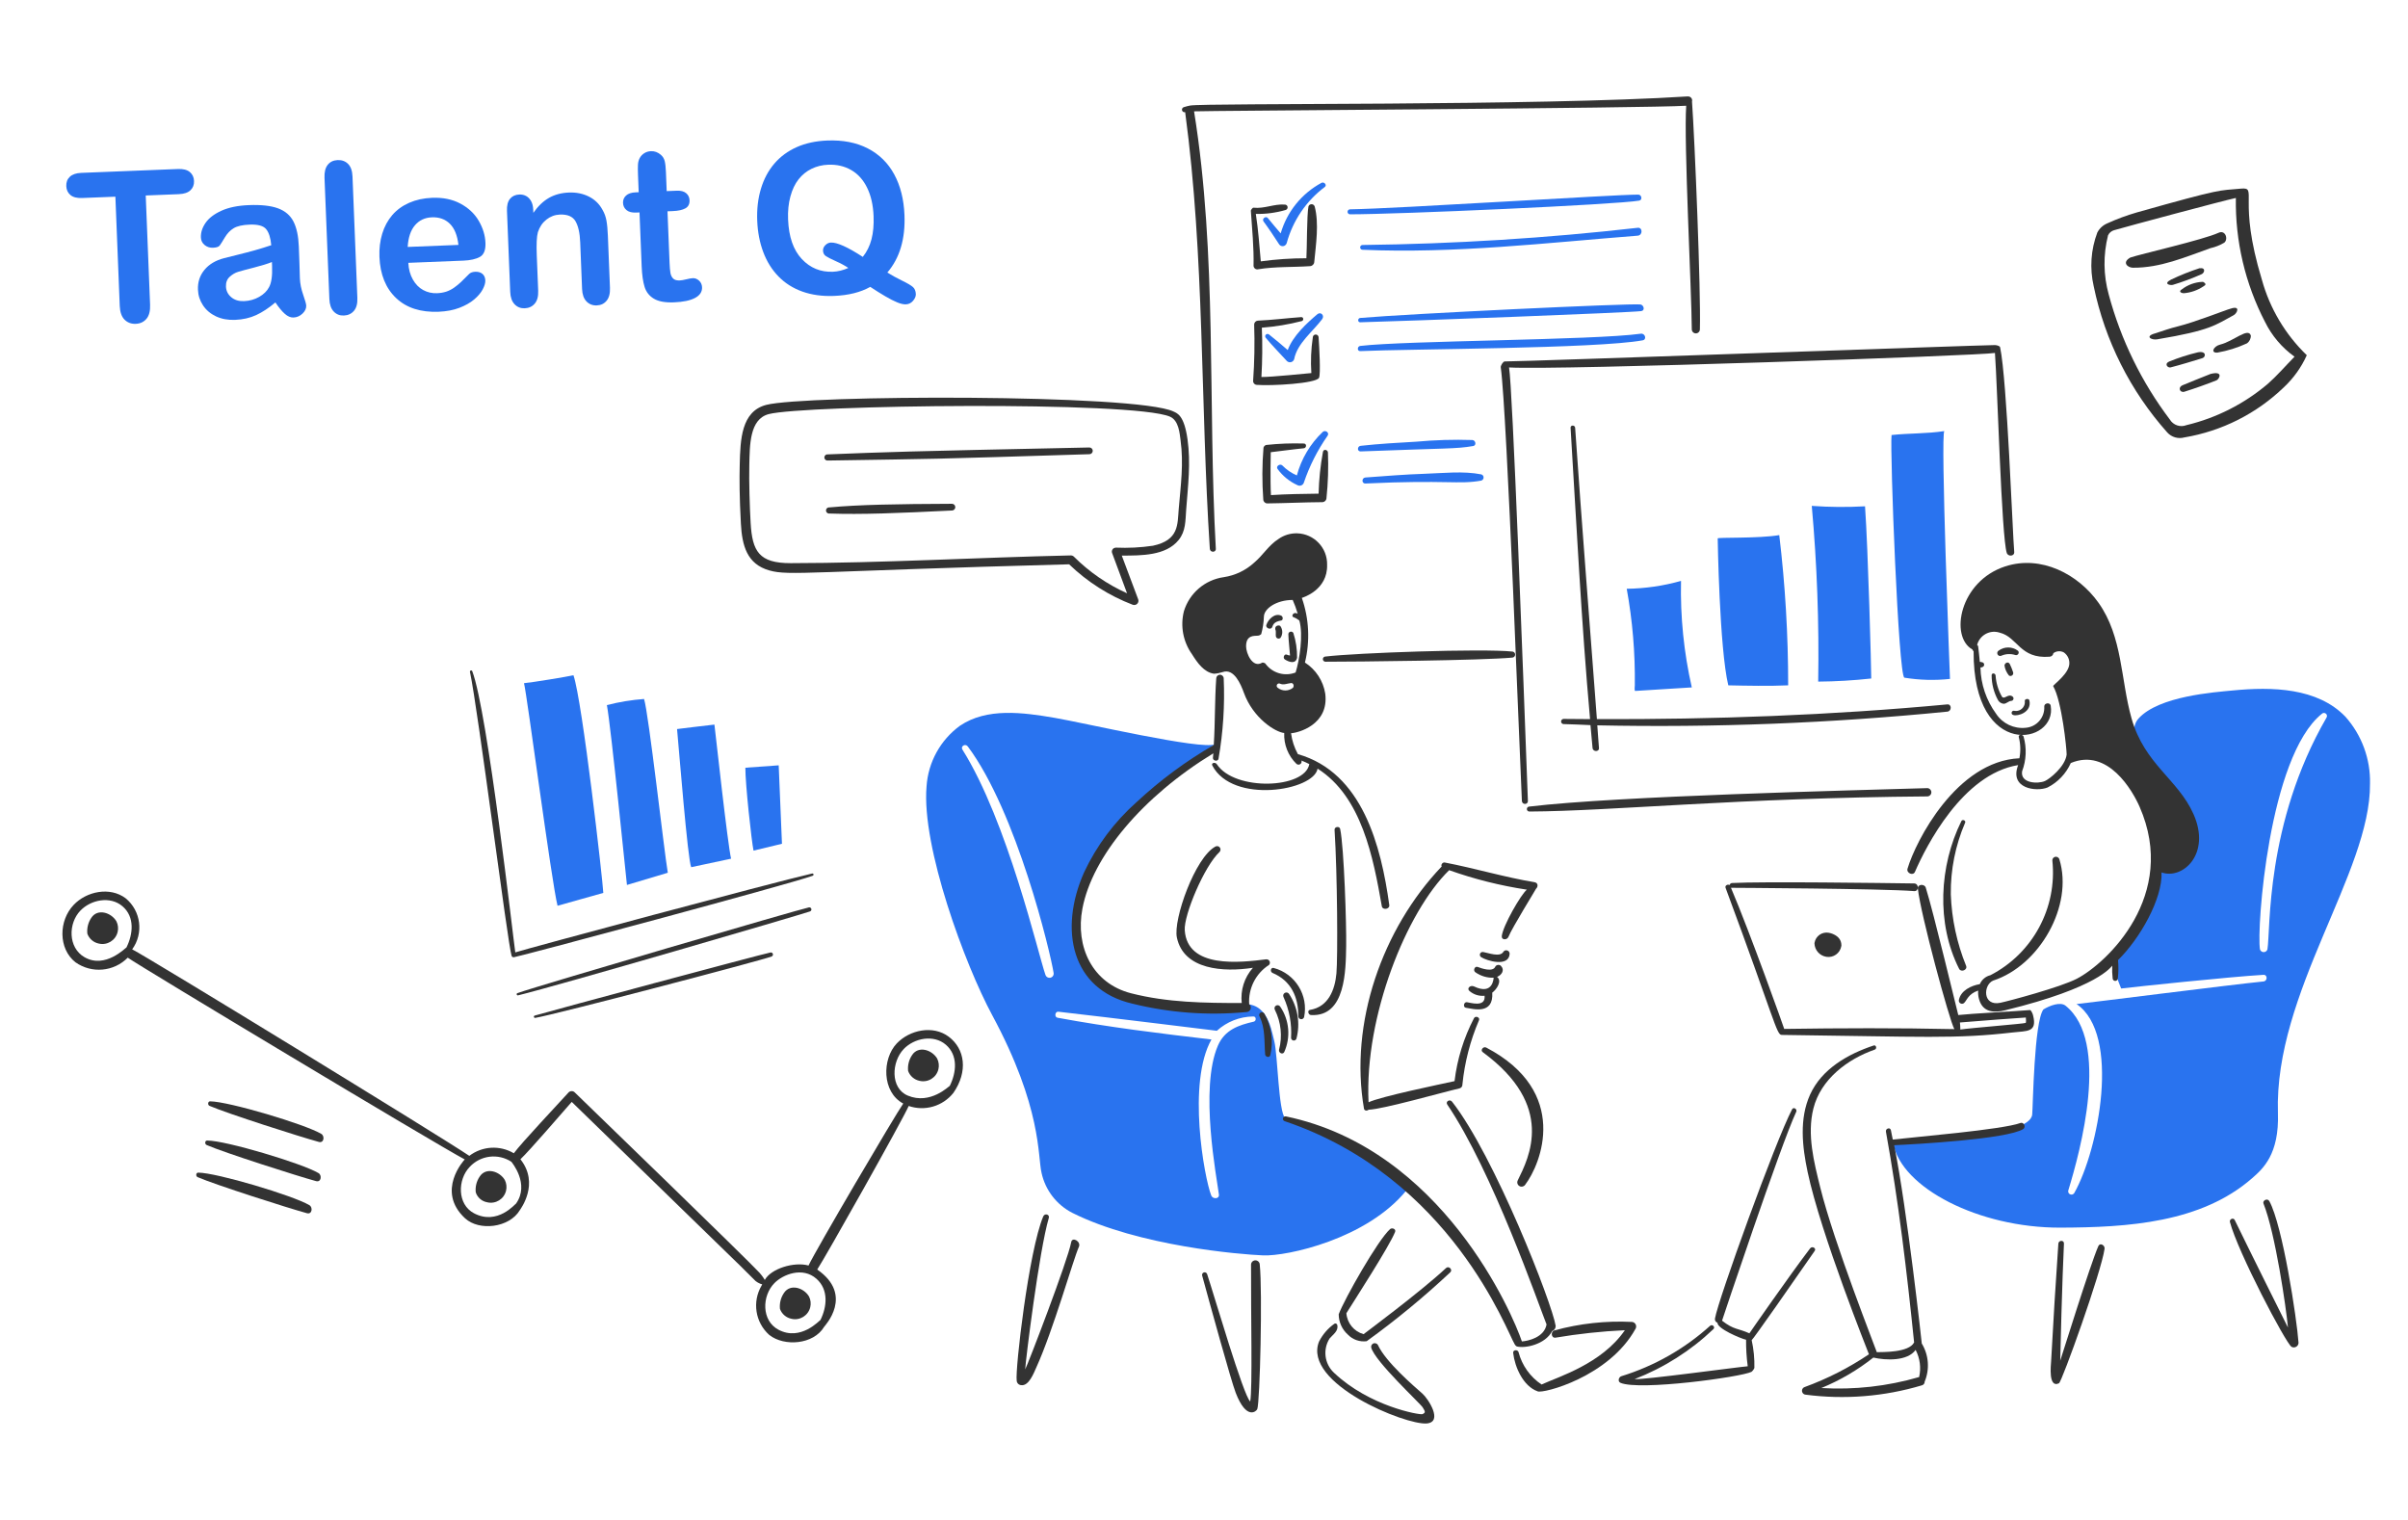<?xml version="1.0" encoding="UTF-8"?><svg xmlns="http://www.w3.org/2000/svg" width="316.872" height="200" viewBox="0 0 316.872 200"><defs><style>.h{fill:#333;}.i{fill:#2973ef;}</style></defs><g id="a"><path class="i" d="M311.872,103.132c.079-3.25-1.081-6.408-3.245-8.834-3.674-3.8-9.623-3.959-14.888-3.436-2.289,.228-9.647,.714-12.324,3.681-3.375,3.741,9.576,13.3-2.809,31.358-.821,1.2-.136,2.454,.518,4.172,1.772-.219,14.258-1.538,18.733-1.8,.545-.032,.545,.818,0,.872-4.39,.438-22.987,2.809-24.6,2.973,5.862,4.008,2.907,19.19-.3,24.867-.124,.204-.39,.27-.595,.146-.162-.098-.241-.289-.196-.473,1.607-5.253,5.515-19.613-.355-24.322-.68-.547-2.072-.028-2.917,.491-1.227,1.636-1.372,12.814-1.473,13.824-.3,3-13.606,3.136-18.3,3.763,1.063,5.89,11.289,11.155,21.977,11.125,8.917-.025,18.563-.638,25.277-6.517,1.411-1.235,3.564-3.135,3.381-8.562-.523-15.833,12.216-31.66,12.116-43.328Zm-5.726-8.7c-8.081,13.975-7.35,28.056-7.771,30.485-.08,.271-.365,.426-.636,.346-.167-.049-.297-.179-.346-.346-.455-2.674,1.145-25.359,8.126-30.976,.15-.163,.403-.173,.565-.023,.145,.133,.171,.352,.062,.516v-.002Z"/><path class="i" d="M169.128,147.169c-.9-.9-.982-8.316-1.445-10.171s-1.009-5.781-5.236-4.69c-14.779,3.816-37.22-9.325-2.563-34.384-1.663,.818-17.207-2.8-21.078-3.463-4.228-.725-8.941-1.361-12.488,1.039-2.568,1.875-4.176,4.79-4.39,7.962-.691,7.988,5.1,23.558,8.616,30.076,6.6,12.241,5.986,18.6,6.517,20.8,.496,2.275,1.988,4.207,4.063,5.263,8.748,4.373,22.086,5.469,25.113,5.59,3.108,.124,13.607-2.127,18.842-8.562-1.472-4.252-15.27-8.778-15.951-9.46Zm-31.549-18.869c-.911-2.549-4.989-20.215-10.934-29.667-.274-.435,.383-.846,.709-.409,6.451,8.633,10.873,27.132,11.289,29.776,.063,.299-.129,.593-.428,.656-.271,.057-.543-.095-.636-.356Zm27.4,6.135c-2,.461-3.812,1.066-4.717,3.163-2.439,5.651-.144,17.371,.136,19.578,.08,.628-.817,.627-1.009,.137-.925-2.373-3.19-14.834,.028-20.533-6.763-.79-13.555-1.621-20.26-2.863-.437-.081-.328-.84,.109-.791,6.945,.788,20.832,2.509,20.86,2.509,1.307-1.189,3.004-1.858,4.771-1.881,.413-.054,.467,.594,.086,.681h-.004Z"/><path class="h" d="M263.772,87.563c.072,.492,.28,.955,.6,1.336,.176,.103,.403,.044,.506-.132,.049-.084,.063-.183,.04-.277-.12-.373-.266-.738-.436-1.091-.197-.406-.662-.192-.71,.164Z"/><path class="h" d="M263.364,86.281c.587-.255,1.247-.284,1.854-.082,.183,.046,.369-.065,.415-.248,.029-.116-.004-.239-.088-.324-.758-.574-1.805-.574-2.563,0-.172,.12-.213,.357-.093,.529,.107,.152,.307,.205,.475,.125Z"/><path class="h" d="M262.082,88.872c.005,1.123,.286,2.228,.818,3.217,.15,.291,.437,.486,.763,.518,.382,0,.655-.381,1.009-.381,.175-.014,.306-.167,.292-.342-.007-.092-.054-.176-.128-.231-.573-.436-1.063,.436-1.391,.027-.493-.859-.782-1.82-.845-2.808-.048-.329-.536-.355-.518,0Z"/><path class="h" d="M264.918,94.08c.572,.218,2.508-.355,2.127-1.936-.082-.273-.628-.191-.6,.082,.089,.638-.356,1.227-.994,1.316-.123,.017-.248,.015-.37-.008-.15-.049-.31,.033-.359,.182-.049,.15,.033,.31,.182,.359,.005,.002,.009,.003,.014,.004Z"/><path class="h" d="M258.101,108.041c-2.918,5.9-3.327,13.456-.3,19.441,.248,.49,1.125,.161,.927-.382-1.218-2.993-1.901-6.177-2.018-9.407-.04-3.242,.601-6.456,1.882-9.434,.132-.302-.356-.492-.491-.218Z"/><path class="h" d="M267.535,133.617c0-.109-.245-.709-.409-.709-1.908,.164-7.716,.464-9.434,.655-.218-.791-3.281-13.631-4.281-16.77-.165-.517-1.1-.462-1.036,.137,.341,3.3,4.144,17.342,4.8,18.487-7.444-.164-14.943-.136-22.387-.027,0-.055-4.444-12.543-7.007-18.569,0,0,20.042,.1,24.1,.436,.654,.054,.654-1,0-1.009-4.009-.055-20.014-.273-23.968-.055-.155,.015-.284,.124-.327,.273-.218-.163-.629,.055-.518,.355,6.523,17.572,6.7,19.351,7.389,19.359,18.681,.232,22.856,.551,30.431-.327,1.83-.212,3.22,.027,2.647-2.236Zm-.981,.982c-.137,.109-7.117,.654-8.589,.872,0-.3-.028-.627-.055-.927,1.827-.163,8.453-.654,8.671-.654,.027,.273,.055,.654-.027,.71v-.001Z"/><path class="h" d="M240.65,122.738c-.873-.158-1.71,.421-1.868,1.295-.006,.032-.011,.063-.014,.095,.027,.887,.679,1.63,1.555,1.773,.933,.159,1.817-.469,1.976-1.401,.006-.033,.01-.066,.014-.099,0-1.418-1.663-1.663-1.663-1.663Z"/><path class="h" d="M194.923,125.955c.687,.455,3.637,1.363,3.735-.463-.001-.249-.203-.45-.453-.45-.163,.001-.313,.089-.393,.232-.449,.7-1.938,.122-2.618,0-.198-.05-.399,.071-.449,.269-.04,.162,.032,.33,.177,.412Z"/><path class="h" d="M197.513,127.1c-.187-.185-.488-.183-.673,.003-.024,.024-.045,.05-.063,.079-.323,.793-1.883,.223-2.318,.055-.411-.159-.656,.493-.3,.709,.703,.489,1.544,.738,2.4,.709-.028,.027-.048,2.358-2.591,1.145-.462-.221-1.01,.247-.6,.6,.55,.473,1.269,.7,1.991,.627,.163,1.609-1.963,.872-2.345,.845-.409-.028-.518,.678-.109,.736,.9,.129,3.654,.982,3.463-1.99,.572-.409,1.336-1.554,.627-2.072,.627-.246,1.043-.907,.518-1.446Z"/><path class="h" d="M201.93,116.084c-3.98-.658-7.846-1.834-11.806-2.59-.3-.057-.546,.3-.409,.518-7.826,8.208-12.174,20.63-10.226,31.876,.052,.3,.437,.3,.6,.136,1.882-.055,9.868-2.329,11.971-2.809,.236-.057,.397-.276,.381-.518,.293-2.912,1.028-5.763,2.182-8.453,.16-.383-.466-.628-.655-.272-1.348,2.586-2.216,5.394-2.563,8.289-1.99,.436-9.68,2.018-11.316,2.781-.545-11.288,4.99-25.058,10.607-30.539,3.319,1.179,6.743,2.038,10.225,2.563-.763,.6-3.149,4.743-3.3,6.108-.06,.545,.7,.542,.873,.109,.468-1.182,3.626-6.271,3.626-6.326,.301-.273,.301-.791-.19-.873Z"/><path class="h" d="M238.196,164.266c-2.747,3.611-7.962,11.125-7.99,11.179-1.532-.689-2.033-.437-3.6-1.663,0-.027,7.682-23.032,9.762-27.485,.165-.354-.359-.684-.545-.328-2.236,4.281-9.731,25.064-10.144,27.513-.057,.247,.086,.496,.327,.573-.054,.763,3.027,2.072,3.763,2.236-.01,1.167,.062,2.333,.218,3.49-1.145,.082-13.933,1.827-14.888,1.69,3.851-1.491,7.372-3.724,10.363-6.571,.3-.277-.136-.708-.436-.436-3.362,3.032-7.345,5.293-11.671,6.626-.354,.109-.514,.7-.109,.872,2.505,1.065,15.845-.758,17.233-1.445,.17-.137,.302-.315,.382-.518,.029-1.228-.09-2.455-.355-3.654,.137-.027,5.7-7.989,8.262-11.7,.328-.379-.296-.735-.572-.379Z"/><path class="h" d="M265.872,147.769c-2.369,.88-14.043,1.854-16.8,2.181-.081-.409-.166-.817-.245-1.227-.084-.435-.733-.246-.654,.191,1.666,9.206,2.754,18.433,3.708,27.731-.709,1.363-4.145,1.254-4.908,1.282,0-.109-5.625-14.314-7.444-21.678-.822-3.326-1.763-6.951-.9-10.389,.965-3.842,4.485-6.5,8.071-7.744,.326-.112,.191-.654-.136-.545-3.38,1.122-6.842,3.082-8.371,6.462-1.444,3.192-1.03,6.843-.327,10.171,1.732,8.2,8.071,23.968,8.071,24-2.633,1.773-5.471,3.22-8.453,4.309-.272,.088-.42,.38-.331,.652,.067,.204,.253,.346,.467,.356,5.12,.666,10.322,.248,15.27-1.227,.229-.049,.391-.256,.382-.49,.682-1.637,.54-3.503-.382-5.018,0-.054-1.909-17.532-3.627-26.094,3-.137,14.806-.791,16.988-2.127,.385-.278,.058-.958-.379-.796Zm-26.2,34.875c2.458-1.009,4.762-2.358,6.844-4.008,1.636,.381,4.5,.49,5.563-1.009,.574,1.098,.738,2.364,.463,3.572-4.176,1.215-8.529,1.704-12.87,1.445Z"/><path class="h" d="M276.125,163.966c-1.034,2.319-4.963,14.97-5.018,15.079,0-.682,.272-10.963,.491-15.406,.024-.491-.7-.464-.736,0-.356,5.157-.674,10.328-.954,15.515-.023,.409-.4,3.561,1.036,2.863,.384-.187,5.589-14.689,6-17.7,.062-.459-.601-.842-.819-.351Z"/><path class="h" d="M298.62,158.049c-.24-.439-.928-.082-.763,.327,1.547,3.848,3,13.825,3.217,16.306-.163-.3-5.586-11.209-7.007-14.152-.17-.351-.729-.111-.628,.273,1.058,3.989,7.329,15.906,8.1,16.415,.298,.169,.677,.065,.847-.234,.049-.087,.077-.184,.081-.284-.224-3.192-2.094-15.453-3.846-18.651Z"/><path class="h" d="M201.249,106.786c10.663-.05,27.613-1.8,52.38-1.99,.301-.013,.535-.268,.522-.569-.012-.283-.239-.51-.522-.522-9.728,.294-40.757,1.034-52.38,2.427-.181,0-.327,.147-.327,.328,0,.18,.146,.326,.327,.327Z"/><path class="h" d="M256.247,92.689c-15.328,1.433-30.73,1.991-46.109,1.936-.955-12.788-1.984-25.552-2.863-38.338-.027-.382-.624-.382-.6,0,.783,12.781,1.418,25.577,2.563,38.338-1.173,0-2.318-.014-3.49-.027-.188,.01-.332,.171-.322,.359,.009,.174,.148,.313,.322,.322,1.173,.028,2.372,.082,3.544,.137,.082,1.009,.182,1.991,.273,3,.05,.546,.895,.546,.845,0-.089-.981-.136-1.99-.218-2.972,15.374,.321,30.753-.28,46.055-1.8,.599-.057,.6-1.011,0-.955Z"/><path class="i" d="M215.128,90.18c.055-4.26-.302-8.515-1.064-12.706,2.416-.031,4.818-.379,7.144-1.036-.103,4.712,.374,9.419,1.418,14.015-2.318,.164-5.126,.3-7.444,.464-.136,.027-.054-.737-.054-.737Z"/><path class="i" d="M226.035,70.848c-.109-.164,5.426,.027,8.1-.436,.786,6.56,1.177,13.161,1.172,19.768-2.4,.11-5.48,.055-7.88,0-1.174-4.935-1.392-19.332-1.392-19.332Z"/><path class="i" d="M239.259,89.69c.128-7.717-.154-15.436-.845-23.123,2.332,.168,4.673,.187,7.008,.055,.409,5.78,.818,21.323,.818,22.659-2.319,.254-4.649,.391-6.981,.409Z"/><path class="i" d="M256.601,89.335c-1.998,.216-4.016,.161-6-.163-.789-.223-1.908-29.64-1.69-31.93,2.318-.246,4.635-.164,6.953-.519-.544,.11,.737,32.612,.737,32.612Z"/><path class="h" d="M222.653,13.368c.079-.288-.091-.586-.38-.664-.063-.017-.128-.023-.192-.017-19.8,1.273-63.56,.845-65.469,1.2-.286,.056-.568,.128-.845,.218-.178,.061-.273,.255-.213,.433,.057,.167,.232,.263,.404,.221,2.563,19.087,2,38.294,3.244,57.452,.034,.518,.82,.518,.791,0-1.063-19.144,.191-38.556-2.863-57.561,1.5-.082,59.634-.409,64.76-.736-.327,4.717,.709,24.377,.736,29.421,0,.294,.238,.532,.532,.532s.532-.238,.532-.532c.141-5.043-.682-25.058-1.037-29.967Z"/><path class="i" d="M177.635,28.2c6.435,0,35.04-1.274,38.065-1.8,.464-.08,.327-.789-.109-.791-3.136-.013-31.628,1.841-37.956,1.936-.181,.01-.319,.165-.309,.346,.009,.167,.142,.3,.309,.309Z"/><path class="i" d="M179.298,32.865c12.1,.525,24.161-.909,36.211-1.855,.682-.053,.655-1.118,0-1.036-12.024,1.367-24.11,2.123-36.211,2.263-.173,0-.314,.141-.314,.314,0,.173,.141,.314,.314,.314Z"/><path class="i" d="M178.998,42.408c6.306-.164,35.667-1.279,36.975-1.472,.545-.081,.327-.819-.109-.873-1.363-.167-30.649,1.227-36.838,1.773-.382,0-.409,.582-.028,.572Z"/><path class="i" d="M178.998,46.2c6.241-.29,31.093-.308,37.166-1.418,.573-.1,.327-.952-.246-.872-6.241,.868-30.9,.895-36.92,1.609-.409,.046-.436,.7,0,.681Z"/><path class="i" d="M179.053,59.4c11.558-.446,12.46-.313,14.806-.709,.464-.079,.327-.76-.109-.791-2.456-.08-4.915-.007-7.362,.218-2.454,.137-4.91,.28-7.335,.545-.464,.047-.491,.752,0,.737Z"/><path class="i" d="M179.68,63.622c10.743-.506,12.243,.159,15.243-.382,.226-.066,.356-.302,.29-.528-.041-.14-.15-.249-.29-.29-2.372-.468-5.017-.16-7.417-.081-2.618,.085-5.231,.3-7.826,.49-.517,.038-.518,.816,0,.791Z"/><path class="h" d="M173,27.166c-.073-.226-.316-.35-.542-.276-.131,.043-.234,.145-.276,.276-.224,1.144-.191,5.7-.273,6.817-2.007-.002-4.012,.135-6,.409-.191-2.1-.327-4.145-.654-6.245,1.327,.029,2.652-.145,3.926-.518,.192-.057,.301-.258,.244-.45-.046-.156-.191-.262-.353-.259-1.393-.111-2.727,.573-4.117,.409-.137-.027-.355,.328-.355,.382,.164,2.4,.409,4.852,.355,7.253,.006,.273,.233,.489,.506,.482,.041-.001,.082-.007,.121-.018,2.257-.368,4.556-.252,6.817-.409,.293-.018,.527-.252,.545-.546,.213-2.263,.648-5.056,.056-7.307Z"/><path class="i" d="M173.899,24.057c-2.611,1.406-4.547,3.804-5.371,6.653-.573-.654-1.139-1.341-1.691-2.017-.269-.33-.815,.107-.572,.436,.717,.975,1.392,1.989,2.045,3,.163,.262,.507,.342,.768,.179,.116-.072,.202-.184,.241-.316,.801-2.955,2.567-5.557,5.017-7.393,.323-.248-.086-.716-.437-.543Z"/><path class="h" d="M173.518,44.4c0-.211-.171-.382-.382-.382-.211,0-.382,.171-.382,.382-.232,1.552-.296,3.124-.191,4.69-.081,0-5.344,.545-6.571,.518,.127-2.161,.146-4.327,.055-6.49,1.776-.134,3.537-.426,5.262-.872,.273-.081,.246-.542-.082-.519-1.907,.134-3.79,.382-5.7,.464-.264,.017-.473,.227-.49,.491,.086,2.482,.04,4.967-.137,7.444-.002,.284,.226,.516,.51,.518,.003,0,.005,0,.008,0,1.852,.147,7.753-.173,8.153-.927,.236-.443,.034-4.144-.053-5.317Z"/><path class="i" d="M173.354,41.345c-1.423,1.2-3.217,2.863-3.9,4.717-.818-.709-1.618-1.379-2.454-2.045-.129-.112-.324-.099-.436,.029-.102,.116-.102,.29,0,.407,.891,1.071,1.856,2.043,2.781,3.054,.23,.222,.595,.216,.817-.014,.063-.065,.11-.144,.137-.231,.414-2.1,2.432-3.6,3.681-5.263,.365-.484-.183-1.028-.626-.654Z"/><path class="h" d="M174.745,59.532c-.024-.355-.571-.49-.655-.082-.336,1.818-.527,3.66-.572,5.508-2.1,.027-4.172,.055-6.272,.191-.109-1.881-.027-5.644-.027-5.644,.3-.028,3.187-.412,4.336-.518,.408-.038,.409-.645,0-.627-1.648-.051-3.297,.012-4.936,.19-.172,.049-.306,.183-.354,.355-.186,2.268-.195,4.547-.028,6.817,.007,.283,.235,.511,.518,.518,2.428-.027,4.827-.15,7.254-.164,.297-.01,.535-.248,.545-.545,.208-1.992,.272-3.997,.191-5.999Z"/><path class="i" d="M174.063,56.833c-1.643,1.558-2.822,3.539-3.408,5.726-.716-.308-1.364-.753-1.909-1.309-.3-.3-.9,.107-.627,.463,.673,.924,1.575,1.657,2.617,2.127,.283,.156,.639,.053,.795-.229,.022-.039,.039-.081,.051-.125,.74-2.182,1.786-4.248,3.108-6.135,.3-.409-.278-.825-.627-.518Z"/><path class="h" d="M263.2,45.707c-.052-.245-.627-.3-.682-.3-1.745,0-61.787,2.154-64.514,2.154-.218,0-.545,.572-.518,.763,.833,5.942,2.569,53.171,2.781,57.071,.028,.518,.81,.518,.791,0-.612-16.517-2.018-54.59-2.482-57.044,6.436,.382,62.088-1.554,63.942-1.908,.327,4.362,.866,24.206,1.555,26.313,.168,.516,1.036,.463,.981-.137-.218-2.398-.935-22.558-1.854-26.912Z"/><path class="h" d="M199.04,85.736c-4.032-.415-20.562,.169-24.622,.654-.188,0-.341,.153-.341,.342,0,.188,.153,.34,.341,.341,4.09,0,20.565-.17,24.622-.545,.218-.033,.369-.237,.336-.455-.026-.173-.162-.309-.336-.336Z"/><path class="h" d="M288.64,107.113c-2.042-4.582-6.449-6.548-8.153-12.6-1.437-5.1-1.154-10.709-4.335-15.188-2.708-3.812-7.578-6.317-12.27-4.8-6.04,1.954-7.338,9.258-4.336,10.934,0,0,.109,.218,.164,.246-.077,14.4,11.041,12.237,10.143,7.144-.082-.464-.857-.355-.845,.109,.087,1.449-1.006,2.7-2.454,2.808-1.53,.16-3.022-.544-3.872-1.827-1.302-1.775-2.026-3.907-2.072-6.108,.114-.001,.226-.029,.327-.081,.158-.094,.21-.298,.117-.456-.029-.048-.069-.088-.117-.117-.13-.052-.269-.08-.409-.082-.055-.654-.137-1.336-.218-2.018-.008-.091-.059-.172-.137-.218,.328-1.238,1.597-1.976,2.835-1.649,.046,.012,.092,.026,.137,.041,2.366,.572,2.63,3.483,6.572,3.163,.255-.015,.462-.211,.491-.464,.396-.296,.926-.338,1.363-.109,.444,.303,.717,.799,.736,1.336,.108,1.42-2.206,2.971-2.127,3.109,1.147,1.974,1.773,8.262,1.773,9-.191,1.609-2.26,3.225-2.863,3.49-.895,.393-3.245,.327-3-1.282,.558-1.466,.625-3.074,.191-4.581-.079-.3-.734-.3-.627,.082,.235,.91,.263,1.86,.082,2.782-8.262,.381-13.641,10.869-14.725,14.533-.168,.571,.734,.981,.982,.409,1.458-3.36,6.272-12.87,13.579-14.043-1.2,3.109,2.4,3.543,3.872,2.945,1.356-.691,2.434-1.827,3.054-3.217,4.908-2.045,8.146,3.684,9.053,5.753,5.112,11.661-4.28,20.562-8.262,22.632-2.154,1.119-8.973,2.937-10.062,3.163-2.353,.487-2.269-2.348-.954-2.918,6.08-1.963,10.6-9.831,8.725-15.951-.069-.251-.329-.399-.58-.33-.209,.057-.352,.249-.347,.466,.658,6.235-2.58,12.234-8.153,15.106-.622,.15-1.137,.585-1.39,1.173-1.145,.191-2.5,.842-2.754,2.072-.054,.223,.083,.448,.306,.503,.133,.032,.273-.003,.375-.094,.384-.352,.519-1.172,1.855-1.636-.029,.376,.008,.754,.109,1.118,.483,1.767,1.966,1.838,3.463,1.473,12.265-2.993,13.906-5.727,14.07-5.863-.027,.555-.009,1.111,.054,1.663,0,.188,.153,.341,.341,.341s.341-.153,.341-.341c.089-.797,.098-1.601,.027-2.4,2.89-2.836,5.863-8.071,5.726-11.534,2.788,.984,6.545-2.425,4.199-7.687Z"/><path class="h" d="M166.646,126.228c-3.486,.437-10.392,1.254-10.743-3.818-.138-1.99,2.568-8.447,4.581-10.307,.173-.179,.169-.466-.011-.639-.143-.139-.36-.167-.534-.07-2.673,1.417-5.575,9.6-5.072,11.971,.9,4.258,6.135,4.581,10.007,3.981-1.127,1.266-1.662,2.951-1.472,4.635-4.909,0-9.762-.055-14.561-1.281-5.126-1.31-7.347-6.16-6.408-11.125,1.3-6.895,7.935-14.779,17.233-20.451-.027,.191-.027,.409-.055,.6-.027,.409,.68,.518,.737,.109,.608-3.492,.836-7.039,.681-10.58-.012-.271-.242-.481-.513-.468-.254,.011-.457,.215-.468,.468-.209,2.915-.137,5.836-.328,8.78-3.664,2.116-7.075,4.641-10.17,7.526-2.906,2.579-5.254,5.725-6.9,9.244-3.342,7.534-1.659,15.41,6.353,17.26,4.865,1.205,9.898,1.583,14.888,1.118,.818,0,.846-.818,.491-1.036-.139-2.076,.864-4.062,2.618-5.181,.162-.184,.143-.465-.042-.626-.086-.075-.198-.115-.312-.11Z"/><path class="h" d="M172.509,133.563c4.6,.273,4.576-5.972,4.635-9.053,.051-2.645-.274-13-.79-15.433-.087-.408-.763-.3-.737,.109,.374,5.888,.431,16.85,.246,18.9-.2,2.181-1.064,4.39-3.463,4.8-.382,.022-.273,.654,.109,.677Z"/><path class="h" d="M195.113,138.444c9.631,7.065,6.076,13.889,4.609,16.878-.142,.28-.031,.623,.249,.765,.257,.131,.572,.048,.732-.192,2.074-2.726,5.957-12.223-5.126-18.051-.378-.199-.824,.335-.464,.6Z"/><path class="h" d="M190.287,166.856c-3.371,3.145-10.825,8.671-10.852,8.7-1.26-.349-2.165-1.452-2.263-2.756,1.09-1.745,5.644-8.78,6.407-10.688,.164-.409-.407-.6-.654-.382-1.571,1.375-6.006,9.179-6.762,11.207,.002,1.021,.438,1.993,1.2,2.672,.641,.67,1.563,.995,2.482,.873,3.862-2.789,7.541-5.822,11.016-9.08,.332-.349-.221-.875-.574-.546Z"/><path class="h" d="M187.179,183.38c-1.058-.933-4.809-4.125-5.863-6.408-.137-.225-.431-.296-.656-.158-.175,.107-.262,.313-.216,.513,.471,1.805,6.464,7.361,6.762,7.853,.329,.544,.442,.694-.027,.9-.324,.141-6.992-1.027-11.645-5.454-1.246-1.168-1.486-3.058-.571-4.5,.436-.518,1.2-.982,1.009-1.772-.027-.137-.16-.225-.296-.198-.03,.006-.06,.018-.086,.034-.854,.606-1.546,1.411-2.018,2.345-2.194,5.51,11.417,11.02,14.179,10.771,2.181-.196,.195-3.249-.572-3.926Z"/><path class="h" d="M204.712,174.464c-.457-2.934-8.037-22.365-13.634-29.5-.3-.382-.9-.024-.627,.382,5.924,8.723,12.025,26.34,13.061,28.931-.3,1.718-2.454,2.181-3.245,2.236-1.173-3.49-10.411-25.322-31.057-29.613-.176-.036-.348,.077-.384,.253-.033,.163,.061,.324,.22,.375,21.952,7.412,29.285,27.812,30.294,29.394,.058,.102,.142,.187,.245,.245,1.064,.3,3.763-.245,4.663-2.018,.29-.1,.479-.379,.464-.685Z"/><path class="h" d="M214.746,173.946c-3.438-.172-6.881,.206-10.2,1.118-.518,.137-.437,1.028,.136,.954,3.022-.511,6.073-.839,9.135-.982-3.054,4.445-8.78,6.135-10.962,7.144-1.496-.999-2.573-2.512-3.026-4.253-.079-.356-.764-.355-.709,.109,.218,1.854,1.309,4.363,3.217,5.044,.681,.34,9.42-1.9,12.9-8.262,.151-.295,.034-.656-.261-.808-.072-.037-.15-.059-.231-.064Z"/><path class="h" d="M140.961,163.448c-.431,2.373-5.7,16.087-6.054,16.742,.028-.954,1.837-15.648,3.109-19.933,.137-.463-.543-.653-.737-.19-1.914,4.589-3.7,20.1-3.49,21.6,.017,.324,.276,.583,.6,.6,1.006,.132,1.655-1.612,1.963-2.29,2.262-4.968,4.891-14.31,5.617-15.9,.326-.712-.87-1.392-1.008-.629Z"/><path class="h" d="M165.772,166.393c-.013-.316-.28-.562-.596-.549-.298,.012-.536,.251-.549,.549-.027,6.63,.2,16.319-.109,18.023-.9-.763-4.714-13.88-5.672-16.769-.061-.178-.255-.273-.433-.213-.167,.057-.263,.232-.221,.404,.959,3.512,3.8,13.846,4.417,15.433,1.42,3.67,2.726,2.427,2.836,2.154,.354-.873,.7-15.544,.327-19.032Z"/><path class="h" d="M167.464,128.028c2.447,1.027,3.4,3.19,3.382,5.7,.003,.215,.179,.388,.395,.385,.17-.002,.319-.114,.368-.276,.592-2.868-1.153-5.701-3.981-6.462-.412-.13-.547,.492-.164,.653Z"/><path class="h" d="M168.91,131.218c.758,1.675,1.095,3.509,.981,5.344,.004,.201,.17,.361,.371,.357,.154-.003,.289-.102,.338-.248,.526-2.001,.179-4.131-.954-5.862-.113-.203-.369-.276-.573-.164s-.276,.369-.164,.573Z"/><path class="h" d="M167.764,132.881c.815,1.63,1.009,3.501,.546,5.263-.075,.383,.472,.686,.681,.3,.876-1.946,.68-4.206-.518-5.972-.113-.196-.363-.263-.559-.15-.196,.113-.263,.363-.15,.559Z"/><path class="h" d="M165.747,133.754c.774,1.576,.6,3.3,.736,4.99,.028,.354,.6,.491,.681,.081,.436-1.852,.154-3.801-.79-5.453-.105-.173-.331-.228-.504-.122s-.228,.331-.122,.504Z"/><path class="h" d="M170.191,83.282c-.1-.167-.316-.222-.483-.122-.101,.06-.166,.168-.171,.285,0,.655,.218,2.536,.218,2.809-.142-.009-.281-.046-.409-.109-.359-.154-.572,.435-.273,.627,.547,.352,1.417,.654,1.609-.218,.019-1.11-.147-2.216-.491-3.272Z"/><path class="h" d="M167.819,82.818c.136,.3,.022,.628,.082,.955,.059,.194,.264,.303,.458,.244,.053-.016,.102-.044,.142-.081,.313-.461,.313-1.066,0-1.527-.082-.191-.791-.163-.682,.409Z"/><path class="h" d="M167.41,82.518c.108-.245,.163-.709,1.2-.872,.245-.055,.245-.491,0-.627-.846-.409-1.718,.463-1.964,1.2-.163,.408,.572,.735,.764,.299Z"/><path class="h" d="M182.816,119.084c-1.071-7.739-3.518-17.424-12.025-19.851-.47-.854-.775-1.788-.9-2.754,.873-.027,5.025-1.088,4.5-5.208-.267-1.682-1.239-3.17-2.672-4.09,.689-2.816,.547-5.771-.409-8.507,.164-.055,3.406-1.036,3.327-4.336,.059-2.239-1.708-4.101-3.947-4.16-.88-.023-1.744,.241-2.461,.752-1.283,.816-2.012,2.106-3.163,3.081-1.121,1.035-2.527,1.71-4.036,1.936-2.465,.349-4.505,2.092-5.235,4.472-.498,1.955-.109,4.029,1.063,5.671,.7,1.122,1.578,2.372,2.891,2.563,.389-.023,.774-.097,1.145-.218,1.486-.536,2.389,1.613,2.781,2.7,1.223,3.392,4.172,5.208,5.317,5.317-.068,1.522,.517,3,1.609,4.063,.166,.15,.423,.138,.574-.029,.1-.111,.132-.268,.082-.408,.354,.137,.709,.3,1.036,.464-.573,3.272-9.822,3.585-12.162,.027-.216-.328-.786-.193-.6,.164,2.679,5.122,13.388,3.3,13.851,.409,5.808,3.681,7.329,11.7,8.453,18.105,.096,.544,1.061,.41,.982-.163Zm-16.306-31.767c0-.027-.3-.19-.436-.109-1.251,.743-2.1-1.254-2.1-2.154,0-.845,.3-1.343,1.173-1.39,.355-.02,.545,.027,.818-.219,.208-.756,.327-1.534,.354-2.317,.035-1.063,1.663-2.182,3.79-2.182,.259,.585,.477,1.186,.655,1.8-.631-.316-.84,.376-.6,.436,.294,.113,.57,.27,.818,.464,.545,1.881,.027,5.208-.491,6.844-1.439,.561-3.076,.079-3.981-1.173Zm1.936,2.645c.464,.218,.954-.034,1.445-.081,.327-.032,.438,.41,.246,.627-.583,.463-1.408,.463-1.991,0-.146-.091-.19-.284-.099-.43,.084-.134,.256-.184,.399-.116Z"/></g><g id="b"><g><path class="i" d="M23.548,25.548l-4.371,.175,.573,14.368c.034,.828-.127,1.449-.48,1.864-.353,.414-.821,.633-1.405,.656-.592,.024-1.086-.159-1.474-.549-.39-.39-.601-.994-.634-1.813l-.573-14.368-4.371,.174c-.683,.028-1.199-.102-1.544-.391-.344-.288-.526-.679-.547-1.174-.02-.513,.137-.924,.471-1.235,.333-.31,.831-.479,1.487-.506l12.735-.509c.693-.028,1.213,.105,1.565,.397,.349,.293,.533,.686,.552,1.181,.021,.494-.135,.899-.465,1.214-.33,.316-.836,.487-1.52,.514Z"/><path class="i" d="M36.237,39.797c-.861,.728-1.703,1.282-2.521,1.662-.818,.379-1.743,.589-2.777,.631-.945,.038-1.782-.116-2.514-.46-.729-.344-1.299-.828-1.711-1.452-.412-.623-.634-1.307-.663-2.054-.041-1.007,.245-1.879,.855-2.615,.609-.736,1.468-1.248,2.573-1.535,.232-.063,.807-.208,1.727-.433,.917-.226,1.704-.431,2.358-.615,.655-.184,1.365-.404,2.131-.66-.086-.97-.309-1.674-.674-2.115-.364-.44-1.091-.639-2.179-.595-.935,.037-1.633,.197-2.096,.476-.46,.281-.85,.688-1.167,1.222-.317,.535-.541,.888-.673,1.06-.134,.173-.429,.268-.888,.286-.413,.016-.775-.102-1.088-.355-.313-.254-.477-.587-.493-1-.026-.648,.178-1.286,.612-1.917,.433-.629,1.129-1.161,2.085-1.597,.957-.434,2.156-.681,3.606-.739,1.619-.064,2.9,.076,3.842,.421,.94,.346,1.617,.925,2.034,1.736,.416,.813,.651,1.902,.705,3.269,.035,.864,.062,1.597,.082,2.199,.018,.604,.039,1.274,.059,2.011,.029,.693,.171,1.41,.432,2.152,.258,.741,.393,1.22,.402,1.436,.015,.378-.149,.729-.491,1.054-.344,.323-.74,.495-1.188,.513-.378,.015-.757-.147-1.141-.488s-.796-.84-1.237-1.498Zm-.454-5.319c-.532,.22-1.309,.46-2.329,.722-1.022,.261-1.727,.451-2.119,.571-.393,.119-.762,.337-1.109,.652s-.511,.743-.491,1.283c.023,.558,.253,1.024,.691,1.399,.438,.373,1.001,.547,1.684,.52,.727-.029,1.392-.215,1.996-.559,.603-.343,1.039-.773,1.306-1.289,.31-.571,.442-1.494,.391-2.772l-.021-.526Z"/><path class="i" d="M43.342,39.351l-.639-15.974c-.029-.737,.112-1.302,.426-1.693,.312-.39,.748-.597,1.306-.62,.558-.022,1.014,.147,1.373,.507,.357,.359,.549,.913,.579,1.659l.639,15.974c.029,.747-.122,1.314-.454,1.7-.331,.386-.771,.591-1.319,.613-.54,.022-.988-.154-1.339-.527-.353-.373-.544-.919-.571-1.639Z"/><path class="i" d="M60.936,34.297l-7.204,.288c.042,.837,.239,1.567,.593,2.192,.354,.627,.81,1.09,1.366,1.391,.558,.302,1.164,.44,1.822,.414,.44-.018,.84-.086,1.201-.203,.359-.118,.706-.294,1.04-.527,.332-.235,.637-.483,.914-.747,.279-.263,.638-.62,1.08-1.07,.182-.169,.449-.261,.8-.275,.378-.015,.688,.076,.93,.273,.242,.199,.369,.486,.385,.864,.013,.333-.102,.727-.344,1.183-.243,.455-.619,.898-1.129,1.329-.509,.43-1.158,.797-1.942,1.097-.787,.302-1.695,.473-2.728,.515-2.367,.094-4.234-.506-5.6-1.803-1.367-1.297-2.096-3.101-2.19-5.412-.043-1.087,.079-2.104,.365-3.049,.287-.943,.729-1.76,1.321-2.451,.596-.69,1.337-1.231,2.232-1.622,.893-.392,1.893-.61,3.001-.654,1.438-.058,2.686,.197,3.74,.764,1.054,.565,1.858,1.319,2.408,2.261,.55,.943,.846,1.912,.885,2.911,.037,.926-.205,1.536-.722,1.833-.521,.295-1.262,.462-2.225,.501Zm-7.288-1.803l6.678-.267c-.14-1.256-.518-2.183-1.132-2.785-.614-.603-1.401-.884-2.364-.845-.918,.036-1.66,.384-2.222,1.042-.565,.658-.885,1.609-.961,2.856Z"/><path class="i" d="M70.167,27.563l.017,.445c.614-.879,1.297-1.536,2.05-1.967,.752-.43,1.628-.666,2.625-.706,.972-.039,1.849,.138,2.63,.53,.781,.393,1.375,.968,1.784,1.726,.263,.441,.439,.92,.531,1.439,.094,.518,.156,1.182,.188,1.992l.275,6.853c.029,.738-.118,1.303-.44,1.694-.323,.391-.752,.597-1.292,.619-.548,.022-1.002-.155-1.359-.526-.357-.373-.55-.919-.579-1.639l-.246-6.138c-.048-1.215-.254-2.137-.617-2.767-.364-.629-1.049-.924-2.057-.884-.655,.026-1.245,.246-1.769,.658-.525,.414-.899,.967-1.124,1.66-.159,.556-.207,1.585-.147,3.087l.185,4.614c.029,.747-.122,1.313-.454,1.7-.331,.386-.771,.591-1.319,.613-.53,.021-.975-.155-1.332-.527-.356-.373-.55-.92-.577-1.64l-.425-10.645c-.029-.701,.102-1.231,.395-1.59,.293-.358,.703-.548,1.233-.569,.324-.013,.619,.052,.887,.194,.265,.143,.484,.364,.653,.663,.17,.3,.264,.67,.283,1.11Z"/><path class="i" d="M83.644,25.309l.403-.016-.088-2.212c-.024-.594-.027-1.06-.009-1.399,.017-.337,.093-.631,.229-.879,.134-.257,.332-.471,.595-.639,.263-.168,.563-.259,.895-.272,.467-.018,.898,.14,1.29,.476,.261,.225,.432,.502,.513,.838,.082,.333,.134,.812,.159,1.432l.1,2.509,1.348-.054c.523-.021,.925,.087,1.209,.324,.285,.236,.435,.548,.45,.934,.019,.494-.162,.849-.545,1.062-.383,.214-.94,.335-1.667,.364l-.689,.028,.271,6.772c.024,.576,.062,1.018,.114,1.327,.053,.308,.173,.556,.355,.743,.184,.185,.473,.271,.867,.255,.216-.009,.506-.059,.873-.15,.365-.09,.652-.14,.859-.148,.297-.011,.569,.097,.817,.325,.248,.229,.378,.519,.392,.87,.024,.594-.281,1.062-.916,1.402-.635,.34-1.559,.534-2.774,.583-1.151,.047-2.032-.113-2.64-.475-.609-.362-1.021-.882-1.232-1.559-.211-.676-.34-1.585-.386-2.728l-.283-7.069-.484,.019c-.531,.021-.941-.088-1.229-.33-.288-.24-.44-.554-.456-.941-.015-.386,.118-.71,.399-.969,.283-.259,.703-.4,1.261-.422Z"/><path class="i" d="M116.765,35.863c.602,.373,1.256,.732,1.965,1.077,.707,.346,1.177,.625,1.41,.835,.234,.212,.358,.519,.375,.924,.01,.288-.111,.581-.362,.879-.254,.298-.571,.456-.949,.47-.305,.012-.679-.072-1.124-.252-.445-.181-.97-.448-1.573-.802-.604-.355-1.269-.768-1.989-1.244-1.278,.717-2.864,1.114-4.762,1.19-1.537,.061-2.926-.129-4.166-.569-1.238-.442-2.288-1.107-3.153-1.997-.865-.888-1.532-1.958-2-3.209-.47-1.252-.734-2.623-.793-4.117-.062-1.519,.1-2.923,.487-4.208,.385-1.286,.976-2.39,1.768-3.314,.791-.923,1.772-1.644,2.939-2.165,1.168-.519,2.508-.81,4.02-.87,2.05-.081,3.827,.264,5.332,1.037,1.502,.773,2.663,1.911,3.481,3.415,.817,1.503,1.267,3.29,1.349,5.358,.126,3.139-.625,5.66-2.254,7.562Zm-3.229-2.06c.534-.66,.913-1.432,1.145-2.316,.229-.882,.321-1.899,.275-3.051-.058-1.448-.34-2.693-.852-3.736-.509-1.042-1.208-1.818-2.098-2.328-.891-.51-1.899-.742-3.021-.697-.801,.032-1.534,.212-2.203,.542-.668,.328-1.234,.791-1.702,1.385-.468,.596-.824,1.346-1.07,2.252-.248,.907-.349,1.918-.304,3.032,.09,2.276,.69,4.006,1.8,5.192,1.111,1.185,2.477,1.745,4.096,1.681,.663-.026,1.343-.193,2.033-.5-.436-.298-.976-.592-1.625-.882-.644-.289-1.089-.514-1.33-.677-.239-.161-.365-.398-.379-.714-.01-.27,.092-.512,.309-.729,.215-.216,.459-.33,.729-.34,.817-.033,2.217,.597,4.196,1.886Z"/></g></g><g id="c"><g><path class="h" d="M9.931,126.623c2.134,1.508,5.046,1.25,6.881-.61,1.56,1.124,40.606,24.574,44.346,26.554-.072,.059-3.832,4.137,.026,7.732,1.857,1.731,5.831,1.261,7.213-1.048,.097-.161,2.639-3.492,.085-6.709,1.2-1.12,5.615-6.266,6.753-7.549,1.415,1.399,20.437,19.846,21.704,21.111,.143,.104,2.354,2.353,2.492,2.464,.694,.556,2.314,1.018,.534-1.071-1.398-1.55-22.748-22.226-24.381-23.798-.249-.197-.611-.154-.808,.095-.001,.001-.001,.001-.002,.002-1.253,1.39-6.175,6.605-7.16,7.955-1.84-1.088-4.156-.954-5.857,.341-3.564-2.423-42.43-26.22-44.364-27.173,1.536-2.116,1.159-5.061-.861-6.722-2.071-1.554-5.149-.913-6.841,.876-1.967,2.064-2.051,5.733,.239,7.552Zm57.362,26.25c.07,.098,2.439,2.919,.615,5.5-.092,.004-2.425,2.908-5.527,1.279-2.239-1.175-2.183-4.439-.564-6.115,1.422-1.522,3.732-1.802,5.477-.664ZM10.578,119.825c1.385-1.446,3.945-1.953,5.549-.566,1.633,1.408,1.38,3.669,.514,5.413-.092,.004-2.789,2.861-5.526,1.278-2.18-1.262-2.151-4.445-.538-6.127l.001,.002Z"/><path class="h" d="M100.209,169.181c-1.246,2.125-.82,4.833,1.016,6.475,1.999,1.577,5.831,1.26,7.213-1.049,.097-.161,3.969-4.19-.898-7.554,.997-1.485,11.24-19.682,12.037-21.523,2.13,.73,4.489,.038,5.887-1.728,1.948-2.826,1.509-5.785-.613-7.382-2.07-1.561-5.142-.904-6.841,.876-1.944,2.033-1.988,6.406,.85,7.917-1.019,1.426-11.612,19.448-12.463,21.311-1.895-.525-4.927,.394-5.758,1.9-.255,.318-.227,.328-.43,.758Zm18.71-31.142c1.385-1.446,3.945-1.953,5.55-.566,1.633,1.408,1.38,3.669,.514,5.413-.092,.004-2.55,2.528-5.526,1.278-2.325-.978-2.146-4.445-.533-6.127l-.004,.001Zm-17.019,30.806c1.128-1.149,3.714-2.204,5.55-.566,1.602,1.428,1.38,3.669,.514,5.413-.092,.004-2.579,2.846-5.526,1.278-2.255-1.198-2.181-4.452-.537-6.125Z"/><path class="h" d="M12.996,124.159c1.107,.265,2.219-.418,2.484-1.525,.113-.472,.056-.969-.162-1.403-.677-1.153-2.48-1.735-3.308-.452-.41,.612-.593,1.348-.517,2.08,.24,.666,.809,1.159,1.503,1.3Z"/><path class="h" d="M64.108,158.203c1.107,.266,2.219-.417,2.485-1.524,.113-.473,.056-.971-.162-1.405-.678-1.153-2.481-1.735-3.309-.453-.416,.609-.6,1.347-.517,2.08,.223,.678,.8,1.178,1.503,1.301Z"/><path class="h" d="M104.138,173.532c1.107,.266,2.219-.417,2.485-1.524,.113-.473,.056-.971-.162-1.405-.678-1.153-2.481-1.735-3.309-.453-.41,.612-.593,1.348-.517,2.08,.24,.666,.809,1.159,1.503,1.301Z"/><path class="h" d="M121.001,142.222c1.108,.265,2.22-.419,2.485-1.527,.113-.472,.055-.968-.162-1.402-.678-1.153-2.48-1.736-3.308-.452-.41,.612-.593,1.347-.517,2.079,.24,.666,.81,1.159,1.503,1.301Z"/><path class="h" d="M27.57,145.513c2.316,1.007,12.026,4.111,14.396,4.75,.667,.18,.796-.773,.313-1.061-2.133-1.268-12.179-4.265-14.624-4.282-.316-.005-.351,.478-.085,.593Z"/><path class="h" d="M27.202,150.671c2.315,1.006,12.027,4.11,14.397,4.75,.667,.18,.796-.773,.313-1.061-2.133-1.268-12.179-4.282-14.624-4.282-.327-.035-.39,.461-.086,.593Z"/><path class="h" d="M26.004,154.893c2.315,1.006,12.027,4.11,14.396,4.75,.668,.179,.796-.773,.313-1.061-2.132-1.268-12.178-4.266-14.624-4.282-.316-.006-.351,.477-.085,.593Z"/></g></g><g id="d"><path class="i" d="M68.954,89.898c.373,1.319,3.626,26.191,4.415,29.287,2.009-.559,4.014-1.118,6.021-1.692-.057-1.505-2.753-25.244-3.928-28.642-.86,.2-5.318,.931-6.508,1.046Z"/><path class="i" d="M79.863,92.779c1.602-.413,3.238-.682,4.888-.803,.602,1.849,2.638,20.012,3.125,22.865-1.792,.53-3.584,1.075-5.376,1.606-.129-1.061-2.078-20.615-2.638-23.668Z"/><path class="i" d="M89.095,95.933c.686-.086,3.985-.49,4.917-.588,.144,1.19,1.749,15.812,2.193,17.646l-5.247,1.118c-.459-.917-1.62-15.639-1.863-18.177Z"/><path class="i" d="M98.083,101.022l4.387-.316,.43,10.322-3.741,.901c-.258-1.217-1.09-8.8-1.075-10.907Z"/><path class="h" d="M106.871,114.941c-5.145,1.176-37.731,9.934-39.064,10.379-.215-1.333-3.642-31.749-5.662-36.999-.029-.082-.119-.124-.2-.095-.074,.026-.117,.104-.101,.181,1.063,4.974,4.968,35.812,5.476,37.358,.068,.207,.202,.187,.33,.187,1.304-.245,36.057-9.558,39.279-10.709,.214-.076,.128-.344-.057-.301Z"/><path class="h" d="M68.194,130.969c5.037-1.217,37.026-10.557,38.39-11.038,.145-.046,.225-.2,.179-.345-.043-.136-.183-.216-.322-.185-1.244,.245-35.566,10.278-38.318,11.269-.085,.011-.145,.088-.134,.173,.011,.085,.088,.145,.173,.134,.011-.001,.022-.004,.033-.008Z"/><path class="h" d="M70.445,133.936c2.619-.432,29.829-7.575,31.079-8.071,.145-.046,.225-.2,.179-.345-.043-.136-.183-.216-.322-.185-1.316,.259-28.481,7.564-31.022,8.3-.083,.026-.128,.115-.102,.197,.025,.079,.107,.124,.188,.104Z"/></g><g id="f"><path class="h" d="M303.554,46.74c-.714,1.586-1.734,3.015-3.002,4.205-3.604,3.481-8.178,5.787-13.119,6.615-.81,.221-1.676-.032-2.24-.655-4.86-5.452-8.199-12.088-9.68-19.241-.542-2.353-.376-4.813,.477-7.071,.285-.543,.751-.969,1.317-1.204,1.257-.572,2.553-1.051,3.879-1.435,11.5-3.244,10.688-2.848,13.669-3.131,2.361-.225-.467,1.267,2.79,11.989,1.046,3.778,3.087,7.207,5.908,9.929Zm-9.332-20.692c-1.742,.373-14.32,3.746-16.035,4.247-.346,.099-.633,.342-.786,.668-.648,2.562-.617,5.249,.091,7.795,1.595,5.948,4.325,11.531,8.039,16.443,.452,.75,1.379,1.062,2.193,.739,3.966-.949,7.651-2.826,10.751-5.476,1.213-1.078,2.279-2.318,3.467-3.53-1.649-1.178-2.981-2.745-3.878-4.562-2.616-5.038-3.936-10.648-3.842-16.324Z"/><path class="h" d="M283.654,43.85c.96-.321,1.925-.655,2.905-.896,2.31-.567,6.412-2.205,6.952-2.333,1.4-.472,.854,.62,.433,.845-2.416,1.294-2.993,2.003-10.088,3.186-.748,.125-1.707-.405-.201-.802Z"/><path class="h" d="M280.331,33.89c1.161-.412,9.644-2.348,11.608-3.259,.909-.422,1.316,.84,.756,1.301-.563,.335-1.175,.579-1.815,.721-3.364,1.188-6.579,2.601-10.215,2.575-.647-.003-1.499-.677-.334-1.339Z"/><path class="h" d="M291.807,46.394c-.943,.096-.584-.826,.379-1.062,1.71-.417,3.669-2.301,4.003-1.178,.014,.408-.18,.796-.515,1.03-1.232,.568-2.532,.975-3.868,1.21Z"/><path class="h" d="M291.68,50.041c-1.393,.554-2.812,1.054-4.243,1.507-.626,.157-.861-.601-.234-.855,1.224-.496,2.446-1.012,3.684-1.488,1.789-.448,1.118,.707,.794,.836Z"/><path class="h" d="M289.802,47.132c-1.385,.424-2.768,.852-4.169,1.213-.367,.092-.892-.448-.193-.771,1.229-.501,2.494-.907,3.785-1.215,1.128-.218,1.076,.62,.577,.773Z"/><path class="h" d="M289.441,35.294c.892-.108,.63,.64,.276,.783-1.231,.547-2.495,1.016-3.784,1.405-.386,.097-1.326-.136-.235-.693,1.213-.58,2.464-1.08,3.743-1.496Z"/><path class="h" d="M287.109,38.075c.788-.604,1.743-.949,2.735-.988,.092-.03,.341,.181,.371,.276,.044,.143-.148,.243-.252,.312-.778,.523-1.678,.837-2.612,.91-.241,.001-.76-.193-.242-.51Z"/></g><g id="g"><path class="h" d="M108.934,60.599c15.322-.245,12.045-.136,34.453-.834,.243-.018,.426-.23,.408-.474-.018-.235-.216-.414-.451-.409-25.242,.527-26.397,.595-34.41,.908-.223-.028-.427,.131-.454,.354-.028,.223,.131,.427,.354,.454,.033,.004,.067,.004,.1,0Z"/><path class="h" d="M109.152,67.573c4.176,.147,8.932-.044,16.148-.399,.243-.018,.426-.23,.408-.474-.018-.235-.216-.414-.451-.409-7.339,.029-12.181,.116-16.105,.475-.223-.029-.427,.128-.456,.351s.128,.427,.351,.456c.035,.004,.07,.004,.105,0v-.002Z"/><path class="h" d="M140.684,74.254c-33.992,.906-36.827,1.555-39.443,.806-2.96-.835-3.589-3.279-3.747-6.166-.194-3.521-.196-5.896-.153-7.723,.08-3.347,.204-7.037,3.487-7.894,5.024-1.311,48.703-1.476,53.607,.876,.491,.236,1.389,.491,1.833,3.654,.439,3.096,.063,6.138-.174,9.227-.115,1.5-.039,2.844-1.003,4.031-1.674,2.064-4.878,2.037-7.474,2.044l2.158,5.752c.106,.29-.042,.611-.332,.717-.125,.046-.263,.046-.388-.001-3.12-1.194-5.968-3.005-8.371-5.325Zm7.627,3.818l-1.961-5.288c-.109-.269,.02-.575,.289-.684,.061-.025,.125-.038,.191-.039,1.631,.071,3.266-.012,4.882-.25,3.456-.733,3.224-2.813,3.399-4.853,.268-3.113,.658-5.956,.24-9.025-.114-.835-.214-2.602-1.394-3.108-4.883-2.1-48.248-1.532-52.804-.333-2.533,.666-2.487,4.092-2.55,6.712-.051,2.133,.05,5.499,.174,7.616,.221,3.741,1.107,5.288,5.274,5.284,11.948-.013,24.652-.747,36.851-1.018,.154-.004,.304,.055,.414,.164,2.022,2.016,4.393,3.65,6.997,4.821h-.002Z"/></g></svg>